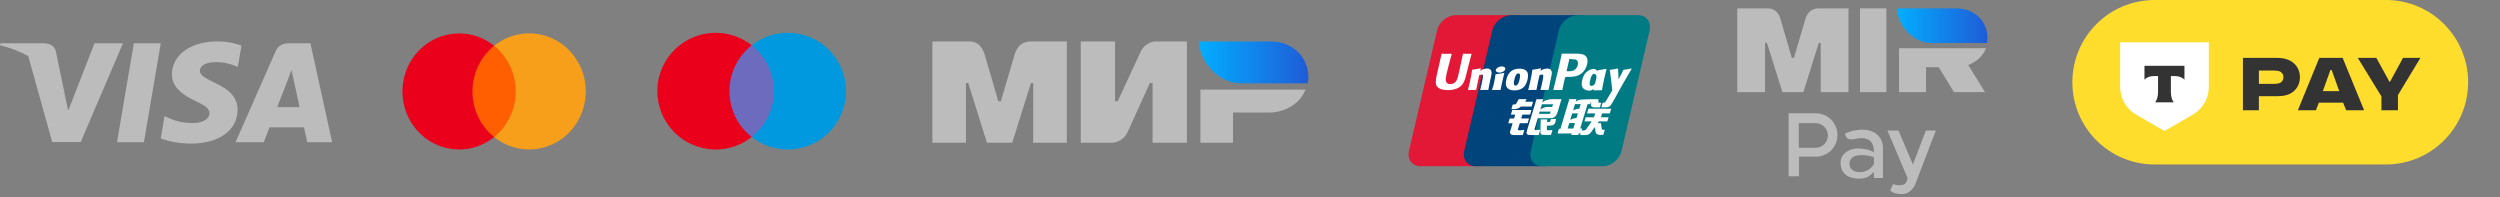<svg width="228" height="18" viewBox="0 0 228 18" fill="none" xmlns="http://www.w3.org/2000/svg">
<rect x="0" y="0" width="228" height="18" fill="#808080" stroke="none"/>
<path d="M13.126 12.968H10.672L12.207 3.945H14.661L13.126 12.968Z" fill="#BCBCBC"/>
<path d="M22.021 4.161C21.537 3.979 20.77 3.777 19.82 3.777C17.397 3.777 15.691 5.006 15.68 6.762C15.66 8.058 16.902 8.778 17.831 9.21C18.78 9.652 19.103 9.94 19.103 10.334C19.093 10.938 18.336 11.217 17.629 11.217C16.649 11.217 16.125 11.073 15.327 10.737L15.004 10.593L14.66 12.618C15.236 12.867 16.296 13.089 17.397 13.098C19.972 13.098 21.648 11.889 21.668 10.017C21.678 8.99 21.022 8.203 19.608 7.56C18.75 7.147 18.224 6.868 18.224 6.446C18.234 6.062 18.669 5.669 19.638 5.669C20.436 5.649 21.022 5.832 21.466 6.014L21.688 6.11L22.021 4.161Z" fill="#BCBCBC"/>
<path d="M25.281 9.772C25.483 9.253 26.261 7.247 26.261 7.247C26.251 7.266 26.462 6.719 26.584 6.383L26.755 7.161C26.755 7.161 27.22 9.321 27.321 9.772C26.937 9.772 25.766 9.772 25.281 9.772ZM28.31 3.945H26.412C25.827 3.945 25.382 4.108 25.129 4.694L21.484 12.968H24.059C24.059 12.968 24.483 11.854 24.574 11.615C24.857 11.615 27.362 11.615 27.725 11.615C27.795 11.931 28.018 12.968 28.018 12.968H30.29L28.31 3.945Z" fill="#BCBCBC"/>
<path d="M8.621 3.945L6.218 10.098L5.955 8.85C5.511 7.41 4.118 5.846 2.562 5.068L4.764 12.959H7.359L11.216 3.945H8.621Z" fill="#BCBCBC"/>
<path d="M3.989 3.945H0.04L0 4.128C3.08 4.876 5.12 6.681 5.958 8.851L5.099 4.704C4.958 4.128 4.524 3.964 3.989 3.945Z" fill="#BCBCBC"/>
<path d="M47.553 4.176H42.578V12.499H47.553V4.176Z" fill="#FF5F00"/>
<path d="M43.09 8.339C43.089 7.537 43.267 6.746 43.609 6.026C43.951 5.305 44.448 4.673 45.064 4.178C44.301 3.565 43.386 3.183 42.422 3.077C41.458 2.971 40.484 3.145 39.612 3.579C38.74 4.013 38.005 4.69 37.49 5.532C36.976 6.373 36.703 7.347 36.703 8.34C36.703 9.333 36.976 10.306 37.49 11.148C38.005 11.989 38.74 12.666 39.612 13.1C40.484 13.534 41.458 13.708 42.422 13.602C43.386 13.496 44.301 13.115 45.064 12.501C44.448 12.006 43.95 11.374 43.608 10.653C43.266 9.932 43.089 9.141 43.09 8.339Z" fill="#EB001B"/>
<path d="M53.424 8.337C53.424 9.33 53.151 10.303 52.636 11.145C52.122 11.987 51.387 12.664 50.514 13.098C49.642 13.532 48.669 13.706 47.704 13.599C46.74 13.493 45.825 13.112 45.062 12.498C45.678 12.002 46.175 11.371 46.517 10.65C46.859 9.929 47.037 9.138 47.037 8.336C47.037 7.535 46.859 6.744 46.517 6.023C46.175 5.302 45.678 4.67 45.062 4.175C45.825 3.561 46.74 3.179 47.704 3.073C48.669 2.967 49.642 3.141 50.514 3.575C51.387 4.009 52.122 4.686 52.636 5.527C53.151 6.369 53.424 7.342 53.424 8.336V8.337Z" fill="#F79E1B"/>
<path d="M70.881 12.494H66.227V4.129H70.881V12.494Z" fill="#6C6BBD"/>
<path d="M66.525 8.313C66.525 6.616 67.319 5.104 68.557 4.13C67.652 3.417 66.51 2.992 65.269 2.992C62.331 2.992 59.949 5.374 59.949 8.313C59.949 11.251 62.331 13.633 65.269 13.633C66.51 13.633 67.652 13.208 68.557 12.495C67.319 11.521 66.525 10.009 66.525 8.313Z" fill="#EB001B"/>
<path d="M77.162 8.313C77.162 11.251 74.781 13.633 71.843 13.633C70.602 13.633 69.46 13.208 68.555 12.495C69.792 11.521 70.587 10.009 70.587 8.313C70.587 6.616 69.792 5.104 68.555 4.13C69.46 3.417 70.602 2.992 71.843 2.992C74.781 2.992 77.162 5.374 77.162 8.313Z" fill="#0099DF"/>
<path fill-rule="evenodd" clip-rule="evenodd" d="M88.203 3.779C88.509 3.777 89.419 3.696 89.805 4.982C90.065 5.848 90.479 7.266 91.046 9.237H91.278C91.887 7.159 92.305 5.741 92.533 4.982C92.923 3.683 93.897 3.779 94.287 3.779L97.293 3.779V13.016H94.229V7.573H94.023L92.315 13.016H90.009L88.301 7.568H88.096V13.016H85.031V3.779L88.203 3.779ZM101.694 3.779V9.227H101.938L104.016 4.747C104.419 3.856 105.279 3.779 105.279 3.779H108.244V13.016H105.116V7.568H104.872L102.834 12.048C102.431 12.935 101.531 13.016 101.531 13.016H98.565V3.779H101.694ZM119.058 8.169C118.621 9.39 117.251 10.264 115.734 10.264H112.453V13.016H109.478V8.169H119.058Z" fill="#BCBCBC"/>
<path fill-rule="evenodd" clip-rule="evenodd" d="M115.875 3.781H109.32C109.476 5.838 111.269 7.598 113.126 7.598H119.263C119.617 5.889 118.398 3.781 115.875 3.781Z" fill="url(#paint0_linear_1582_30665)"/>
<path d="M132.774 1.383H138.271C139.038 1.383 139.515 2.008 139.336 2.778L136.777 13.766C136.596 14.533 135.828 15.159 135.06 15.159H129.564C128.798 15.159 128.319 14.533 128.498 13.766L131.059 2.778C131.238 2.008 132.006 1.383 132.774 1.383Z" fill="#E21836"/>
<path d="M137.813 1.383H144.134C144.901 1.383 144.555 2.008 144.375 2.778L141.816 13.766C141.636 14.533 141.692 15.159 140.923 15.159H134.602C133.833 15.159 133.358 14.533 133.538 13.766L136.097 2.778C136.279 2.008 137.045 1.383 137.813 1.383Z" fill="#00447C"/>
<path d="M143.883 1.383H149.379C150.148 1.383 150.625 2.008 150.445 2.778L147.886 13.766C147.705 14.533 146.936 15.159 146.168 15.159H140.674C139.905 15.159 139.428 14.533 139.608 13.766L142.168 2.778C142.347 2.008 143.114 1.383 143.883 1.383Z" fill="#007B84"/>
<path d="M134.212 4.906C133.646 4.912 133.479 4.906 133.426 4.894C133.406 4.991 133.024 6.751 133.023 6.752C132.941 7.108 132.881 7.362 132.678 7.526C132.563 7.621 132.428 7.667 132.272 7.667C132.022 7.667 131.876 7.542 131.851 7.306L131.847 7.225C131.847 7.225 131.923 6.748 131.923 6.746C131.923 6.746 132.323 5.142 132.395 4.93C132.399 4.918 132.4 4.912 132.401 4.906C131.621 4.913 131.483 4.906 131.474 4.894C131.469 4.911 131.449 5.01 131.449 5.01L131.041 6.817L131.005 6.971L130.938 7.472C130.938 7.621 130.967 7.742 131.025 7.845C131.211 8.17 131.742 8.219 132.043 8.219C132.43 8.219 132.793 8.137 133.039 7.987C133.465 7.735 133.576 7.341 133.676 6.992L133.722 6.812C133.722 6.812 134.134 5.147 134.204 4.93C134.207 4.918 134.208 4.912 134.212 4.906ZM135.615 6.25C135.515 6.25 135.334 6.274 135.17 6.354C135.111 6.384 135.055 6.419 134.996 6.454L135.049 6.262L135.02 6.229C134.674 6.299 134.597 6.309 134.277 6.354L134.25 6.372C134.213 6.679 134.18 6.911 134.043 7.516C133.99 7.739 133.936 7.964 133.881 8.186L133.896 8.214C134.224 8.197 134.323 8.197 134.608 8.202L134.631 8.177C134.667 7.991 134.672 7.948 134.752 7.573C134.789 7.395 134.868 7.004 134.907 6.865C134.978 6.832 135.048 6.799 135.115 6.799C135.275 6.799 135.255 6.938 135.249 6.994C135.242 7.087 135.184 7.391 135.124 7.652L135.085 7.821C135.057 7.945 135.026 8.066 134.999 8.19L135.011 8.214C135.334 8.197 135.432 8.197 135.708 8.202L135.74 8.177C135.79 7.887 135.805 7.81 135.893 7.388L135.938 7.195C136.024 6.816 136.067 6.624 136.002 6.467C135.933 6.292 135.767 6.25 135.615 6.25ZM137.182 6.646C137.011 6.679 136.901 6.701 136.792 6.715C136.684 6.733 136.579 6.748 136.413 6.771L136.4 6.783L136.388 6.793C136.371 6.916 136.359 7.023 136.336 7.149C136.317 7.279 136.287 7.426 136.238 7.638C136.2 7.8 136.181 7.857 136.16 7.914C136.139 7.971 136.116 8.026 136.073 8.186L136.083 8.201L136.091 8.214C136.247 8.207 136.348 8.202 136.452 8.201C136.556 8.197 136.664 8.201 136.831 8.202L136.846 8.19L136.861 8.177C136.885 8.033 136.889 7.994 136.904 7.924C136.918 7.849 136.944 7.744 137.005 7.466C137.035 7.335 137.067 7.205 137.097 7.071C137.129 6.938 137.162 6.807 137.193 6.677L137.189 6.661L137.182 6.646ZM137.186 6.111C137.03 6.019 136.756 6.049 136.572 6.176C136.388 6.3 136.367 6.477 136.523 6.57C136.676 6.66 136.951 6.633 137.134 6.505C137.317 6.378 137.34 6.203 137.186 6.111ZM138.129 8.243C138.445 8.243 138.768 8.156 139.011 7.898C139.199 7.689 139.285 7.377 139.314 7.249C139.411 6.824 139.336 6.626 139.241 6.505C139.097 6.321 138.843 6.262 138.579 6.262C138.42 6.262 138.043 6.277 137.747 6.549C137.536 6.746 137.438 7.012 137.378 7.267C137.319 7.528 137.25 7.996 137.681 8.17C137.814 8.227 138.006 8.243 138.129 8.243ZM138.104 7.287C138.177 6.965 138.263 6.695 138.482 6.695C138.654 6.695 138.666 6.896 138.59 7.219C138.576 7.291 138.514 7.557 138.429 7.671C138.37 7.754 138.3 7.805 138.222 7.805C138.199 7.805 138.062 7.805 138.06 7.602C138.059 7.501 138.079 7.398 138.104 7.287ZM140.103 8.202L140.128 8.177C140.163 7.991 140.169 7.948 140.246 7.573C140.285 7.395 140.365 7.004 140.402 6.865C140.474 6.832 140.543 6.799 140.612 6.799C140.77 6.799 140.751 6.938 140.745 6.994C140.739 7.087 140.681 7.391 140.62 7.652L140.583 7.821C140.554 7.945 140.522 8.066 140.495 8.19L140.507 8.214C140.831 8.197 140.925 8.197 141.203 8.202L141.236 8.177C141.285 7.887 141.298 7.81 141.389 7.388L141.433 7.195C141.519 6.816 141.563 6.624 141.499 6.467C141.428 6.292 141.261 6.25 141.111 6.25C141.011 6.25 140.829 6.274 140.666 6.354C140.608 6.384 140.55 6.419 140.493 6.454L140.543 6.262L140.516 6.229C140.17 6.299 140.091 6.309 139.772 6.354L139.747 6.372C139.709 6.679 139.677 6.911 139.539 7.516C139.487 7.739 139.433 7.964 139.378 8.186L139.393 8.214C139.721 8.197 139.819 8.197 140.103 8.202ZM142.483 8.214C142.504 8.115 142.625 7.526 142.626 7.526C142.626 7.526 142.729 7.093 142.735 7.078C142.735 7.078 142.768 7.033 142.8 7.015H142.848C143.298 7.015 143.806 7.015 144.204 6.722C144.475 6.521 144.661 6.224 144.743 5.863C144.765 5.775 144.781 5.67 144.781 5.565C144.781 5.426 144.753 5.29 144.673 5.183C144.47 4.899 144.065 4.894 143.598 4.891C143.597 4.891 143.368 4.894 143.368 4.894C142.77 4.901 142.531 4.899 142.432 4.887C142.424 4.93 142.408 5.008 142.408 5.008C142.408 5.008 142.194 6 142.194 6.002C142.194 6.002 141.682 8.111 141.658 8.211C142.179 8.204 142.393 8.204 142.483 8.214ZM142.88 6.452C142.88 6.452 143.108 5.461 143.107 5.465L143.114 5.414L143.117 5.376L143.208 5.385C143.208 5.385 143.678 5.425 143.689 5.426C143.874 5.498 143.95 5.683 143.897 5.924C143.848 6.144 143.705 6.33 143.522 6.419C143.37 6.495 143.185 6.501 142.994 6.501H142.871L142.88 6.452ZM144.297 7.305C144.237 7.562 144.168 8.03 144.597 8.197C144.733 8.255 144.856 8.272 144.98 8.266C145.112 8.259 145.234 8.193 145.346 8.098C145.336 8.137 145.326 8.176 145.316 8.215L145.335 8.24C145.644 8.227 145.739 8.227 146.073 8.23L146.103 8.207C146.152 7.92 146.198 7.642 146.325 7.093C146.387 6.831 146.448 6.57 146.512 6.309L146.502 6.28C146.157 6.344 146.065 6.357 145.733 6.404L145.708 6.425C145.705 6.452 145.701 6.477 145.698 6.503C145.646 6.42 145.571 6.348 145.456 6.304C145.309 6.246 144.962 6.321 144.664 6.592C144.455 6.786 144.355 7.051 144.297 7.305ZM145.022 7.321C145.096 7.005 145.18 6.737 145.4 6.737C145.539 6.737 145.612 6.866 145.597 7.084C145.586 7.139 145.573 7.196 145.558 7.261C145.536 7.355 145.512 7.448 145.489 7.542C145.465 7.605 145.438 7.666 145.407 7.706C145.351 7.786 145.216 7.835 145.139 7.835C145.117 7.835 144.981 7.835 144.977 7.636C144.976 7.536 144.996 7.433 145.022 7.321ZM148.804 6.277L148.777 6.247C148.436 6.316 148.374 6.327 148.061 6.369L148.038 6.392C148.037 6.396 148.036 6.402 148.034 6.407L148.033 6.402C147.8 6.94 147.807 6.824 147.617 7.248C147.616 7.229 147.616 7.217 147.614 7.196L147.567 6.277L147.537 6.247C147.18 6.316 147.171 6.327 146.841 6.369L146.815 6.392C146.812 6.403 146.812 6.415 146.81 6.429L146.812 6.433C146.853 6.644 146.843 6.597 146.884 6.93C146.904 7.093 146.929 7.258 146.949 7.419C146.981 7.689 146.999 7.822 147.039 8.234C146.816 8.602 146.764 8.741 146.549 9.064L146.55 9.067L146.399 9.306C146.382 9.331 146.366 9.348 146.344 9.356C146.32 9.368 146.289 9.37 146.245 9.37H146.162L146.037 9.784L146.464 9.791C146.715 9.79 146.872 9.673 146.957 9.515L147.226 9.055H147.221L147.25 9.023C147.43 8.634 148.804 6.277 148.804 6.277ZM144.297 11.715H144.116L144.787 9.497H145.009L145.08 9.269L145.087 9.523C145.078 9.68 145.202 9.819 145.526 9.796H145.902L146.031 9.369H145.89C145.808 9.369 145.771 9.348 145.775 9.304L145.769 9.046H145.074V9.047C144.849 9.052 144.178 9.069 144.042 9.105C143.878 9.147 143.704 9.272 143.704 9.272L143.772 9.043H143.122L142.987 9.497L142.308 11.748H142.176L142.046 12.172H143.341L143.298 12.314H143.936L143.978 12.172H144.157L144.297 11.715ZM143.766 9.948C143.662 9.977 143.468 10.064 143.468 10.064L143.641 9.497H144.157L144.033 9.91C144.033 9.91 143.873 9.919 143.766 9.948ZM143.776 10.757C143.776 10.757 143.614 10.778 143.507 10.802C143.402 10.834 143.205 10.934 143.205 10.934L143.383 10.344H143.902L143.776 10.757ZM143.487 11.72H142.969L143.119 11.222H143.635L143.487 11.72ZM144.734 10.344H145.481L145.374 10.692H144.617L144.504 11.072H145.166L144.664 11.778C144.629 11.83 144.598 11.848 144.563 11.863C144.528 11.88 144.482 11.901 144.428 11.901H144.245L144.118 12.318H144.599C144.849 12.318 144.996 12.204 145.105 12.055L145.449 11.584L145.523 12.062C145.538 12.152 145.603 12.204 145.646 12.224C145.694 12.248 145.744 12.29 145.814 12.296C145.889 12.299 145.944 12.302 145.98 12.302H146.216L146.358 11.836H146.265C146.211 11.836 146.119 11.827 146.104 11.81C146.088 11.79 146.088 11.759 146.079 11.711L146.005 11.232H145.698L145.832 11.072H146.588L146.704 10.692H146.005L146.113 10.344H146.811L146.94 9.916H144.862L144.734 10.344ZM138.427 11.817L138.601 11.237H139.318L139.448 10.806H138.731L138.841 10.449H139.542L139.671 10.031H137.918L137.791 10.449H138.189L138.083 10.806H137.684L137.551 11.244H137.949L137.717 12.011C137.686 12.113 137.732 12.152 137.761 12.199C137.791 12.245 137.821 12.275 137.889 12.292C137.959 12.308 138.008 12.318 138.073 12.318H138.881L139.024 11.84L138.666 11.889C138.597 11.889 138.406 11.881 138.427 11.817ZM138.509 9.041L138.327 9.369C138.289 9.441 138.254 9.485 138.222 9.505C138.194 9.523 138.139 9.53 138.06 9.53H137.965L137.839 9.95H138.153C138.304 9.95 138.421 9.894 138.476 9.867C138.536 9.835 138.551 9.853 138.597 9.808L138.704 9.716H139.686L139.816 9.279H139.097L139.223 9.041H138.509ZM139.959 11.825C139.942 11.801 139.955 11.758 139.98 11.67L140.249 10.781H141.204C141.343 10.779 141.443 10.778 141.509 10.773C141.579 10.766 141.655 10.741 141.739 10.696C141.825 10.649 141.868 10.599 141.906 10.542C141.947 10.485 142.013 10.36 142.071 10.168L142.408 9.043L141.417 9.049C141.417 9.049 141.112 9.094 140.977 9.144C140.842 9.199 140.648 9.354 140.648 9.354L140.737 9.046H140.125L139.268 11.889C139.237 11.999 139.217 12.079 139.212 12.127C139.211 12.179 139.278 12.231 139.321 12.269C139.373 12.308 139.448 12.302 139.521 12.308C139.598 12.314 139.706 12.318 139.857 12.318H140.327L140.472 11.83L140.05 11.87C140.005 11.87 139.973 11.845 139.959 11.825ZM140.422 10.181H141.425L141.361 10.381C141.352 10.386 141.331 10.371 141.229 10.383H140.36L140.422 10.181ZM140.623 9.511H141.635L141.562 9.751C141.562 9.751 141.085 9.747 141.009 9.761C140.673 9.819 140.476 9.999 140.476 9.999L140.623 9.511ZM141.384 11.05C141.376 11.08 141.362 11.098 141.344 11.112C141.324 11.125 141.291 11.13 141.242 11.13H141.099L141.107 10.887H140.512L140.488 12.077C140.487 12.163 140.496 12.212 140.558 12.252C140.621 12.302 140.815 12.308 141.076 12.308H141.448L141.583 11.863L141.258 11.88L141.15 11.887C141.136 11.88 141.122 11.875 141.106 11.859C141.092 11.845 141.069 11.854 141.073 11.768L141.076 11.463L141.416 11.449C141.599 11.449 141.678 11.389 141.745 11.332C141.809 11.277 141.83 11.215 141.854 11.13L141.911 10.86H141.443L141.384 11.05Z" fill="#FEFEFE"/>
<path fill-rule="evenodd" clip-rule="evenodd" d="M161.061 0.763C161.315 0.762 162.068 0.695 162.387 1.758C162.602 2.475 162.944 3.648 163.414 5.279H163.606C164.109 3.56 164.455 2.386 164.644 1.758C164.966 0.683 165.772 0.763 166.095 0.763L168.582 0.763V8.405H166.047V3.902H165.877L164.464 8.405H162.556L161.143 3.898H160.973V8.405H158.438V0.763L161.061 0.763Z" fill="#BCBCBC"/>
<path d="M172.036 0.763V8.405H169.635V0.763H172.036Z" fill="#BCBCBC"/>
<path d="M175.654 6.129V8.405H173.192V4.395H181.118C180.871 5.086 180.262 5.643 179.5 5.926L181.035 8.405H178.2L176.811 6.129H175.654Z" fill="#BCBCBC"/>
<path fill-rule="evenodd" clip-rule="evenodd" d="M178.408 0.766H172.984C173.113 2.467 174.597 3.924 176.133 3.924H181.21C181.503 2.51 180.494 0.766 178.408 0.766Z" fill="url(#paint1_linear_1582_30665)"/>
<path d="M172.133 11.906H173.144L174.455 14.995L175.641 11.906H176.55L174.771 16.543C174.673 16.906 174.266 17.702 173.487 17.702C172.708 17.702 172.435 17.445 172.388 17.352L172.652 16.785C172.977 16.909 173.701 17.033 173.889 16.543L173.975 16.245L172.133 11.906Z" fill="#BCBCBC"/>
<path fill-rule="evenodd" clip-rule="evenodd" d="M168.261 12.191C168.484 12.069 169.121 11.824 169.879 11.824C170.825 11.824 171.726 12.364 171.726 13.538V16.236H170.902V15.656C170.713 15.88 170.323 16.297 169.619 16.297C168.916 16.297 167.945 16.089 167.864 14.969C167.781 13.827 168.953 13.538 169.396 13.538C169.839 13.538 170.576 13.623 170.902 13.903C170.902 12.904 170.46 12.393 169.097 12.682C168.395 12.831 168.317 12.389 168.261 12.191ZM168.847 14.456C169.286 13.951 170.44 14.177 170.902 14.329V14.969C170.475 15.665 169.756 15.774 169.26 15.656C168.663 15.514 168.498 14.858 168.847 14.456Z" fill="#BCBCBC"/>
<path fill-rule="evenodd" clip-rule="evenodd" d="M163.121 10.332V16.074H164.075V14.291H165.598C166.692 14.291 167.578 13.405 167.578 12.312C167.578 11.218 166.692 10.332 165.598 10.332H163.121ZM165.579 11.23H164.051V13.48H165.579C166.2 13.48 166.704 12.977 166.704 12.355C166.704 11.734 166.2 11.23 165.579 11.23Z" fill="#BCBCBC"/>
<g clip-path="url(#clip0_1582_30665)">
<path d="M217.595 0H196.499C192.357 0 189 3.357 189 7.499C189 11.641 192.357 14.998 196.499 14.998H217.595C221.736 14.998 225.094 11.641 225.094 7.499C225.094 3.357 221.736 0 217.595 0Z" fill="#FFDD2D"/>
<path d="M207.547 5.278H204.555V10.058H206.01V8.772H207.546C207.907 8.772 208.259 8.761 208.601 8.652C209.264 8.44 209.756 7.848 209.756 7.045C209.756 6.242 209.273 5.659 208.621 5.429C208.26 5.298 207.918 5.278 207.546 5.278H207.547ZM206.012 7.648V6.433H207.337C207.618 6.433 207.78 6.463 207.91 6.513C208.141 6.604 208.251 6.814 208.251 7.036C208.251 7.276 208.12 7.507 207.869 7.588C207.749 7.628 207.609 7.648 207.337 7.648H206.012Z" fill="#333333"/>
<path d="M211.843 8.311L212.535 6.383H212.646L213.339 8.311H211.843ZM211.482 9.365H213.691L213.972 10.058H215.608L213.65 5.278H211.521L209.562 10.058H211.209L211.481 9.365H211.482Z" fill="#333333"/>
<path d="M219.154 5.278L217.969 7.457H217.919L216.724 5.278H215.027L217.186 8.792V10.058H218.693V8.672L220.742 5.278H219.154Z" fill="#333333"/>
<path d="M193.355 3.86H201.443V7.927C201.443 8.97 200.886 9.934 199.984 10.455L197.399 11.948L194.815 10.455C193.911 9.934 193.355 8.97 193.355 7.927V3.86Z" fill="white"/>
<path fill-rule="evenodd" clip-rule="evenodd" d="M195.575 6.001V7.266C195.749 7.07 196.063 6.938 196.422 6.938H196.813V8.409C196.813 8.8 196.707 9.142 196.549 9.331H198.248C198.092 9.142 197.985 8.8 197.985 8.41V6.939H198.376C198.736 6.939 199.051 7.071 199.223 7.267V6.002H195.574L195.575 6.001Z" fill="#333333"/>
</g>
<defs>
<linearGradient id="paint0_linear_1582_30665" x1="119.323" y1="6.182" x2="109.32" y2="6.182" gradientUnits="userSpaceOnUse">
<stop stop-color="#1F5CD7"/>
<stop offset="1" stop-color="#02AEFF"/>
</linearGradient>
<linearGradient id="paint1_linear_1582_30665" x1="181.26" y1="2.752" x2="172.984" y2="2.752" gradientUnits="userSpaceOnUse">
<stop stop-color="#1F5CD7"/>
<stop offset="1" stop-color="#02AEFF"/>
</linearGradient>
<clipPath id="clip0_1582_30665">
<rect width="36.094" height="15.068" fill="white" transform="translate(189)"/>
</clipPath>
</defs>
</svg>
